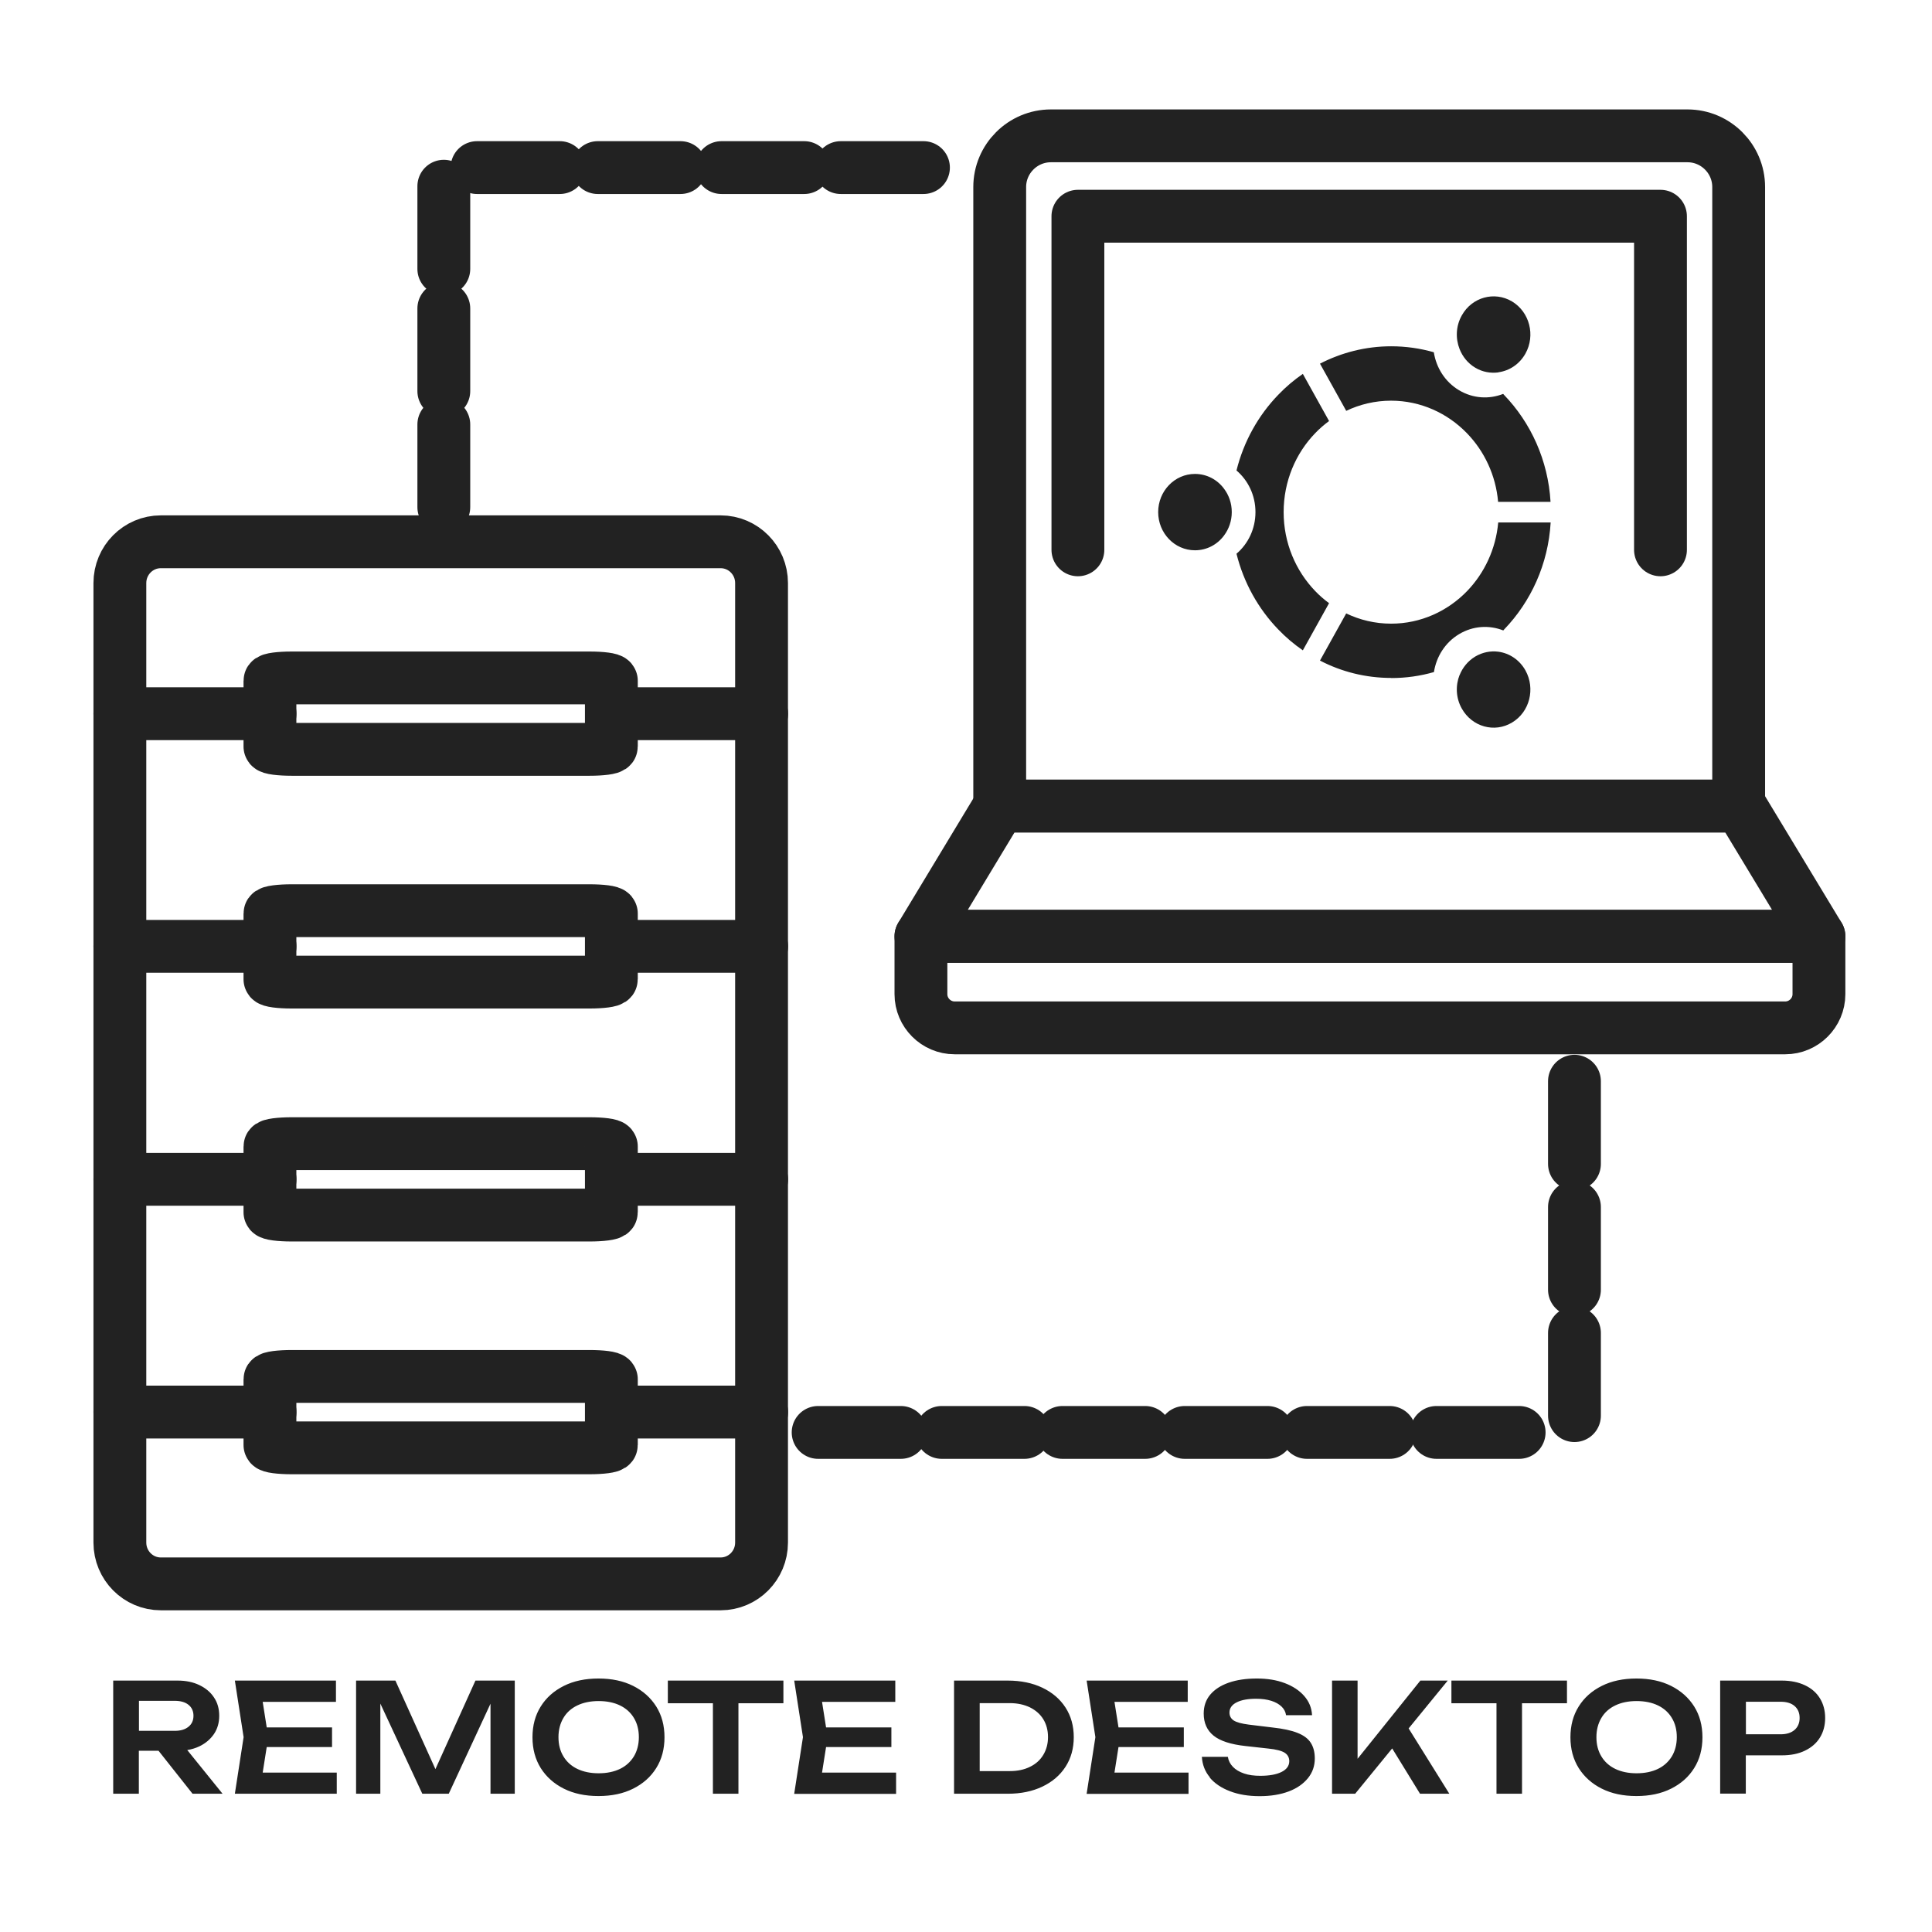 <?xml version="1.0" encoding="UTF-8"?> <svg xmlns="http://www.w3.org/2000/svg" width="256" height="256" viewBox="0 0 256 256" fill="none"><path d="M95.485 71.789H21.309C18.313 71.789 15.884 74.238 15.884 77.259V204.401C15.884 207.422 18.313 209.872 21.309 209.872H95.485C98.481 209.872 100.91 207.422 100.91 204.401V77.259C100.91 74.238 98.481 71.789 95.485 71.789Z" stroke="#222222" stroke-width="7" stroke-miterlimit="22.926" stroke-linecap="round" stroke-linejoin="round"></path><path d="M78.114 120.671H38.664C37.065 120.671 35.769 120.841 35.769 121.052V129.752C35.769 129.963 37.065 130.133 38.664 130.133H78.114C79.713 130.133 81.009 129.963 81.009 129.752V121.052C81.009 120.841 79.713 120.671 78.114 120.671Z" stroke="#222222" stroke-width="7" stroke-miterlimit="22.926" stroke-linecap="round" stroke-linejoin="round"></path><path d="M15.884 125.394H35.784M81.025 125.394H100.925" stroke="#222222" stroke-width="7" stroke-miterlimit="22.926" stroke-linecap="round" stroke-linejoin="round"></path><path d="M78.114 151.542H38.664C37.065 151.542 35.769 151.713 35.769 151.923V160.624C35.769 160.834 37.065 161.004 38.664 161.004H78.114C79.713 161.004 81.009 160.834 81.009 160.624V151.923C81.009 151.713 79.713 151.542 78.114 151.542Z" stroke="#222222" stroke-width="7" stroke-miterlimit="22.926" stroke-linecap="round" stroke-linejoin="round"></path><path d="M15.884 156.266H35.784M81.025 156.266H100.925" stroke="#222222" stroke-width="7" stroke-miterlimit="22.926" stroke-linecap="round" stroke-linejoin="round"></path><path d="M78.114 89.83H38.664C37.065 89.83 35.769 90.001 35.769 90.211V98.912C35.769 99.122 37.065 99.293 38.664 99.293H78.114C79.713 99.293 81.009 99.122 81.009 98.912V90.211C81.009 90.001 79.713 89.83 78.114 89.83Z" stroke="#222222" stroke-width="7" stroke-miterlimit="22.926" stroke-linecap="round" stroke-linejoin="round"></path><path d="M15.884 94.569H35.784M81.025 94.569H100.925" stroke="#222222" stroke-width="7" stroke-miterlimit="22.926" stroke-linecap="round" stroke-linejoin="round"></path><path d="M78.114 182.383H38.664C37.065 182.383 35.769 182.554 35.769 182.764V191.465C35.769 191.675 37.065 191.846 38.664 191.846H78.114C79.713 191.846 81.009 191.675 81.009 191.465V182.764C81.009 182.554 79.713 182.383 78.114 182.383Z" stroke="#222222" stroke-width="7" stroke-miterlimit="22.926" stroke-linecap="round" stroke-linejoin="round"></path><path d="M15.884 187.106H35.784M81.025 187.106H100.925" stroke="#222222" stroke-width="7" stroke-miterlimit="22.926" stroke-linecap="round" stroke-linejoin="round"></path><path fill-rule="evenodd" clip-rule="evenodd" d="M132.451 106.805H230.002C230.216 106.805 230.383 106.637 230.383 106.424V24.781C230.383 21.047 227.336 18 223.603 18H139.247C135.514 18 132.467 21.047 132.467 24.781V106.82L132.451 106.805Z" stroke="#222222" stroke-width="7" stroke-miterlimit="22.926" stroke-linecap="round" stroke-linejoin="round"></path><path d="M220.022 72.855V28.651H142.828V72.855" stroke="#222222" stroke-width="7" stroke-miterlimit="22.926" stroke-linecap="round" stroke-linejoin="round"></path><path fill-rule="evenodd" clip-rule="evenodd" d="M191.116 106.805H171.917H132.452L122.029 124.069H171.917H191.116H241.019L230.581 106.805H191.116Z" stroke="#222222" stroke-width="7" stroke-miterlimit="22.926" stroke-linecap="round" stroke-linejoin="round"></path><path fill-rule="evenodd" clip-rule="evenodd" d="M241.019 124.069H122.029V131.733C122.029 134.187 124.04 136.198 126.494 136.198H236.555C239.008 136.198 241.019 134.187 241.019 131.733V124.069Z" stroke="#222222" stroke-width="7" stroke-miterlimit="22.926" stroke-linecap="round" stroke-linejoin="round"></path><path d="M108.407 189.803H119.363" stroke="#222222" stroke-width="7" stroke-miterlimit="22.926" stroke-linecap="round" stroke-linejoin="round"></path><path d="M124.787 189.803H135.743" stroke="#222222" stroke-width="7" stroke-miterlimit="22.926" stroke-linecap="round" stroke-linejoin="round"></path><path d="M140.787 189.803H151.742" stroke="#222222" stroke-width="7" stroke-miterlimit="22.926" stroke-linecap="round" stroke-linejoin="round"></path><path d="M156.984 189.803H167.94" stroke="#222222" stroke-width="7" stroke-miterlimit="22.926" stroke-linecap="round" stroke-linejoin="round"></path><path d="M173.182 189.803H184.137" stroke="#222222" stroke-width="7" stroke-miterlimit="22.926" stroke-linecap="round" stroke-linejoin="round"></path><path d="M208.624 176.623V187.579" stroke="#222222" stroke-width="7" stroke-miterlimit="22.926" stroke-linecap="round" stroke-linejoin="round"></path><path d="M208.624 159.938V170.894" stroke="#222222" stroke-width="7" stroke-miterlimit="22.926" stroke-linecap="round" stroke-linejoin="round"></path><path d="M190.339 189.803H201.295" stroke="#222222" stroke-width="7" stroke-miterlimit="22.926" stroke-linecap="round" stroke-linejoin="round"></path><path d="M208.624 143.268V154.224" stroke="#222222" stroke-width="7" stroke-miterlimit="22.926" stroke-linecap="round" stroke-linejoin="round"></path><path d="M58.808 56.246V67.202" stroke="#222222" stroke-width="7" stroke-miterlimit="22.926" stroke-linecap="round" stroke-linejoin="round"></path><path d="M58.808 40.872V51.827" stroke="#222222" stroke-width="7" stroke-miterlimit="22.926" stroke-linecap="round" stroke-linejoin="round"></path><path d="M58.808 24.674V35.63" stroke="#222222" stroke-width="7" stroke-miterlimit="22.926" stroke-linecap="round" stroke-linejoin="round"></path><path d="M74.168 22.206H63.212" stroke="#222222" stroke-width="7" stroke-miterlimit="22.926" stroke-linecap="round" stroke-linejoin="round"></path><path d="M90.167 22.206H79.211" stroke="#222222" stroke-width="7" stroke-miterlimit="22.926" stroke-linecap="round" stroke-linejoin="round"></path><path d="M106.563 22.206H95.607" stroke="#222222" stroke-width="7" stroke-miterlimit="22.926" stroke-linecap="round" stroke-linejoin="round"></path><path d="M122.364 22.206H111.408" stroke="#222222" stroke-width="7" stroke-miterlimit="22.926" stroke-linecap="round" stroke-linejoin="round"></path><path fill-rule="evenodd" clip-rule="evenodd" d="M172.633 86.173C171.46 85.365 170.363 84.436 169.372 83.4C166.736 80.672 164.801 77.228 163.841 73.373C165.38 72.063 166.355 70.082 166.355 67.857C166.355 65.633 165.38 63.652 163.841 62.341C164.801 58.486 166.736 55.043 169.372 52.315C170.363 51.279 171.46 50.349 172.633 49.542L176.107 55.789C175.452 56.277 174.827 56.81 174.264 57.404C171.688 60.071 170.089 63.774 170.089 67.857C170.089 71.941 171.688 75.628 174.264 78.31C174.827 78.904 175.452 79.438 176.107 79.925L172.633 86.173ZM184.336 89.83C180.953 89.83 177.738 89.007 174.904 87.529L178.378 81.282C180.191 82.15 182.202 82.638 184.336 82.638C188.267 82.638 191.833 80.977 194.408 78.31C196.693 75.933 198.202 72.764 198.522 69.229H205.47C205.15 74.76 202.849 79.727 199.314 83.4C199.268 83.445 199.223 83.491 199.192 83.537C197.333 82.805 195.2 82.912 193.341 84.024C191.482 85.137 190.324 87.011 190.004 89.053C188.206 89.571 186.301 89.845 184.351 89.845L184.336 89.83ZM178.378 54.433L174.904 48.186C177.738 46.723 180.953 45.885 184.336 45.885C186.286 45.885 188.191 46.159 189.989 46.677C190.309 48.719 191.467 50.593 193.326 51.706C195.185 52.818 197.318 52.925 199.177 52.193C199.223 52.239 199.268 52.285 199.299 52.33C202.834 56.002 205.135 60.985 205.455 66.501H198.507C198.202 62.966 196.678 59.781 194.392 57.42C191.817 54.753 188.252 53.092 184.32 53.092C182.202 53.092 180.176 53.58 178.363 54.448L178.378 54.433ZM193.402 89.464C193.798 88.459 194.499 87.59 195.474 86.996C196.45 86.417 197.531 86.219 198.552 86.356C200 86.554 201.341 87.422 202.133 88.839C203.474 91.262 202.682 94.356 200.35 95.742C198.019 97.144 195.048 96.306 193.692 93.883C192.899 92.466 192.853 90.836 193.402 89.434V89.464ZM162.195 70.951C161.312 72.154 159.91 72.916 158.34 72.916C155.643 72.916 153.464 70.646 153.464 67.857C153.464 65.069 155.643 62.798 158.34 62.798C159.91 62.798 161.312 63.56 162.195 64.764C162.835 65.618 163.216 66.684 163.216 67.857C163.216 69.015 162.835 70.097 162.195 70.951ZM198.552 49.344C197.516 49.481 196.434 49.298 195.474 48.719C194.499 48.14 193.798 47.256 193.402 46.251C192.853 44.849 192.899 43.218 193.692 41.801C195.032 39.378 198.019 38.556 200.35 39.942C202.682 41.344 203.474 44.437 202.133 46.845C201.341 48.262 200 49.13 198.552 49.328V49.344Z" fill="#222222"></path><path fill-rule="evenodd" clip-rule="evenodd" d="M231.343 225.49V229.802H235.945C236.737 229.802 237.347 229.604 237.788 229.223C238.23 228.842 238.459 228.309 238.459 227.638C238.459 226.953 238.23 226.435 237.788 226.054C237.347 225.673 236.722 225.49 235.945 225.49H231.343ZM211.534 230.183C211.534 231.158 211.747 231.997 212.189 232.728C212.616 233.444 213.241 234.008 214.033 234.389C214.825 234.77 215.77 234.968 216.852 234.968C217.949 234.968 218.894 234.77 219.686 234.389C220.479 234.008 221.088 233.444 221.53 232.728C221.957 232.012 222.185 231.158 222.185 230.183C222.185 229.208 221.972 228.37 221.53 227.638C221.103 226.922 220.479 226.359 219.686 225.978C218.894 225.597 217.949 225.399 216.852 225.399C215.77 225.399 214.825 225.597 214.033 225.978C213.241 226.359 212.616 226.907 212.189 227.638C211.763 228.355 211.534 229.208 211.534 230.183ZM129.815 225.688V234.678H133.807C134.813 234.678 135.712 234.495 136.474 234.114C137.236 233.749 137.83 233.216 138.241 232.53C138.653 231.844 138.866 231.067 138.866 230.168C138.866 229.269 138.653 228.477 138.241 227.806C137.83 227.136 137.236 226.618 136.474 226.237C135.712 225.871 134.813 225.673 133.807 225.673H129.815V225.688ZM74.655 227.638C74.228 228.355 74 229.208 74 230.183C74 231.158 74.213 231.997 74.655 232.728C75.082 233.444 75.707 234.008 76.499 234.389C77.291 234.77 78.236 234.968 79.318 234.968C80.415 234.968 81.36 234.77 82.152 234.389C82.944 234.008 83.554 233.444 83.996 232.728C84.422 232.012 84.651 231.158 84.651 230.183C84.651 229.208 84.438 228.37 83.996 227.638C83.569 226.922 82.944 226.359 82.152 225.978C81.36 225.597 80.415 225.399 79.318 225.399C78.236 225.399 77.291 225.597 76.499 225.978C75.707 226.359 75.082 226.907 74.655 227.638ZM24.965 225.886C24.523 225.536 23.914 225.368 23.152 225.368H18.413V229.345H23.152C23.914 229.345 24.508 229.178 24.965 228.812C25.407 228.461 25.636 227.974 25.636 227.349C25.636 226.724 25.407 226.237 24.965 225.886ZM105.237 237.68L106.395 230.183L105.237 222.686H118.631V225.505H108.924L109.458 228.888H118.113V231.494H109.458L108.924 234.876H118.737V237.695H105.252L105.237 237.68ZM126.417 237.68V222.686H133.533C135.285 222.686 136.809 223.006 138.119 223.631C139.43 224.256 140.451 225.124 141.182 226.252C141.914 227.38 142.279 228.69 142.279 230.183C142.279 231.677 141.914 232.987 141.182 234.114C140.451 235.242 139.43 236.111 138.119 236.735C136.809 237.36 135.285 237.68 133.533 237.68H126.417ZM79.302 237.985C77.55 237.985 76.026 237.665 74.716 237.01C73.406 236.354 72.385 235.44 71.653 234.282C70.922 233.109 70.556 231.753 70.556 230.198C70.556 228.644 70.922 227.273 71.653 226.115C72.385 224.941 73.406 224.043 74.716 223.387C76.026 222.732 77.55 222.412 79.302 222.412C81.055 222.412 82.579 222.732 83.889 223.387C85.2 224.043 86.22 224.957 86.952 226.115C87.683 227.273 88.049 228.644 88.049 230.198C88.049 231.753 87.683 233.124 86.952 234.282C86.22 235.456 85.2 236.354 83.889 237.01C82.579 237.665 81.055 237.985 79.302 237.985ZM88.491 225.688V222.686H103.805V225.688H97.847V237.68H94.464V225.688H88.491ZM68.225 237.68H64.994V225.749L59.463 237.68H55.959L50.397 225.734V237.68H47.182V222.686H52.393L57.696 234.419L62.998 222.686H68.21V237.68H68.225ZM21.004 231.981H18.398V237.68H15V222.686H23.533C24.63 222.686 25.59 222.884 26.413 223.281C27.236 223.677 27.891 224.21 28.348 224.911C28.82 225.597 29.049 226.42 29.049 227.349C29.049 228.263 28.82 229.071 28.348 229.772C27.876 230.457 27.236 231.006 26.413 231.402C25.925 231.631 25.392 231.798 24.813 231.89L29.491 237.68H25.514L21.004 231.981ZM44.607 237.68H31.121L32.279 230.183L31.121 222.686H44.515V225.505H34.809L35.342 228.888H43.997V231.494H35.342L34.809 234.876H44.622V237.695L44.607 237.68ZM143.986 237.68L145.144 230.183L143.986 222.686H157.38V225.505H147.673L148.207 228.888H156.862V231.494H148.207L147.673 234.876H157.486V237.695H144.001L143.986 237.68ZM160.321 235.516C159.665 234.739 159.315 233.825 159.254 232.789H162.698C162.774 233.292 163.002 233.734 163.368 234.114C163.734 234.495 164.221 234.785 164.846 234.998C165.471 235.212 166.187 235.303 166.995 235.303C168.183 235.303 169.113 235.135 169.798 234.8C170.484 234.465 170.835 233.977 170.835 233.368C170.835 232.895 170.636 232.515 170.24 232.256C169.844 231.996 169.113 231.798 168.046 231.692L165.029 231.357C163.079 231.143 161.677 230.686 160.808 229.985C159.94 229.284 159.498 228.309 159.498 227.059C159.498 226.069 159.787 225.231 160.366 224.545C160.945 223.86 161.768 223.326 162.82 222.961C163.871 222.595 165.105 222.412 166.538 222.412C167.924 222.412 169.158 222.61 170.24 223.022C171.322 223.433 172.175 223.997 172.815 224.728C173.455 225.46 173.806 226.298 173.852 227.273H170.408C170.347 226.831 170.149 226.45 169.814 226.13C169.478 225.81 169.037 225.551 168.457 225.368C167.878 225.185 167.208 225.094 166.446 225.094C165.364 225.094 164.511 225.246 163.871 225.566C163.231 225.886 162.911 226.343 162.911 226.922C162.911 227.379 163.109 227.73 163.475 227.974C163.856 228.218 164.526 228.4 165.486 228.522L168.625 228.903C170.012 229.056 171.109 229.284 171.932 229.619C172.754 229.939 173.334 230.381 173.684 230.93C174.034 231.478 174.217 232.164 174.217 233.002C174.217 234.008 173.913 234.876 173.303 235.623C172.694 236.37 171.855 236.964 170.758 237.375C169.661 237.787 168.381 238 166.919 238C165.425 238 164.115 237.787 162.972 237.345C161.844 236.918 160.945 236.309 160.29 235.532L160.321 235.516ZM176.503 237.68V222.686H179.886V233.048L188.205 222.686H191.832L186.651 229.025L192.045 237.68H188.16L184.472 231.676L179.566 237.68H176.503ZM198.293 225.688H192.32V222.686H207.633V225.688H201.675V237.68H198.293V225.688ZM216.837 237.985C215.084 237.985 213.561 237.665 212.25 237.01C210.94 236.354 209.919 235.44 209.188 234.282C208.456 233.109 208.09 231.753 208.09 230.198C208.09 228.644 208.456 227.273 209.188 226.115C209.919 224.941 210.94 224.043 212.25 223.387C213.561 222.732 215.084 222.412 216.837 222.412C218.589 222.412 220.113 222.732 221.423 223.387C222.734 224.043 223.755 224.957 224.486 226.115C225.217 227.273 225.583 228.644 225.583 230.198C225.583 231.753 225.217 233.124 224.486 234.282C223.755 235.456 222.734 236.354 221.423 237.01C220.113 237.665 218.589 237.985 216.837 237.985ZM227.93 237.68V222.686H236.097C237.286 222.686 238.306 222.9 239.175 223.311C240.044 223.722 240.699 224.302 241.156 225.048C241.613 225.795 241.842 226.663 241.842 227.638C241.842 228.629 241.613 229.482 241.156 230.229C240.699 230.976 240.028 231.555 239.175 231.966C238.306 232.393 237.286 232.591 236.097 232.591H231.328V237.665H227.93V237.68Z" fill="#222222"></path></svg> 